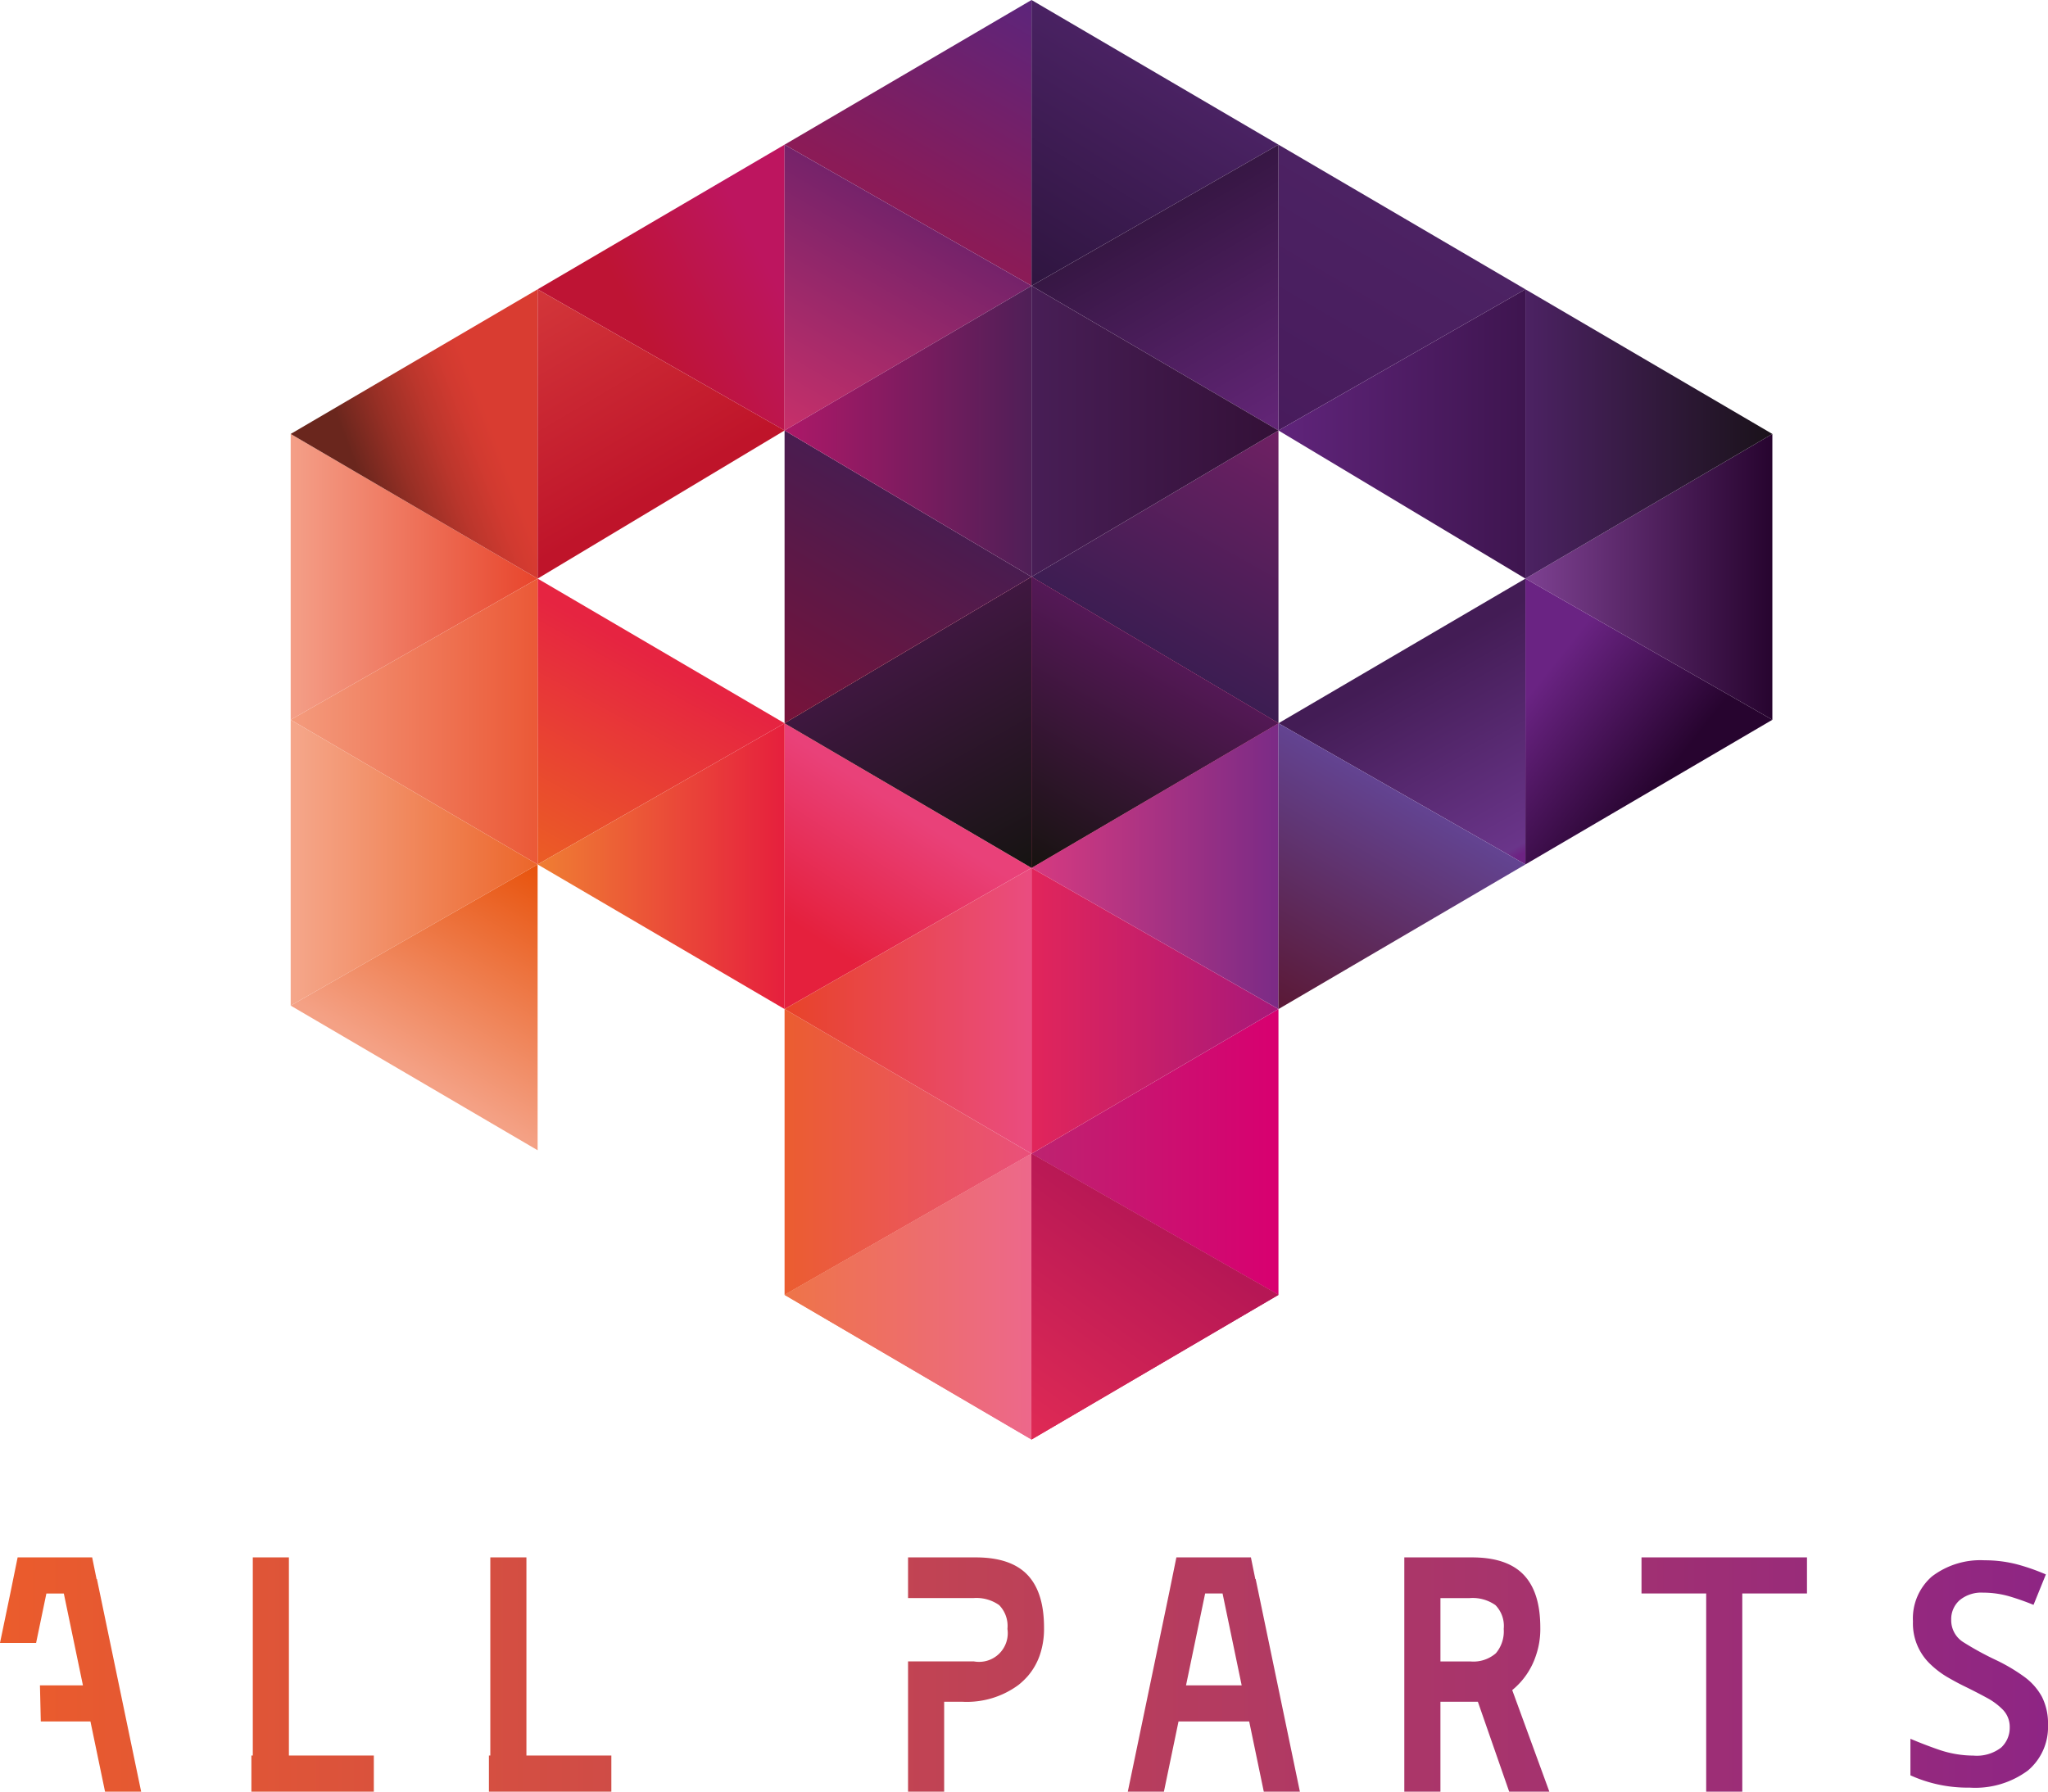 <?xml version="1.0" encoding="UTF-8"?> <svg xmlns="http://www.w3.org/2000/svg" xmlns:xlink="http://www.w3.org/1999/xlink" viewBox="0 0 215.601 188.658"><defs><style> .cls-1 { fill: none; } .cls-2 { fill: url(#Безымянный_градиент_57); } .cls-3 { fill: url(#Безымянный_градиент_64); } .cls-4 { fill: url(#Безымянный_градиент_91); } .cls-5 { fill: url(#Безымянный_градиент_107); } .cls-6 { fill: url(#Безымянный_градиент_103); } .cls-7 { fill: url(#Безымянный_градиент_603); } .cls-8 { fill: url(#Безымянный_градиент_268); } .cls-9 { fill: url(#Безымянный_градиент_259); } .cls-10 { fill: url(#Безымянный_градиент_284); } .cls-11 { fill: url(#Безымянный_градиент_276); } .cls-12 { fill: url(#Безымянный_градиент_100); } .cls-13 { fill: url(#Безымянный_градиент_97); } .cls-14 { fill: url(#Безымянный_градиент_589); } .cls-15 { fill: url(#Безымянный_градиент_574); } .cls-16 { fill: url(#Безымянный_градиент_583); } .cls-17 { fill: url(#Безымянный_градиент_558); } .cls-18 { fill: url(#Безымянный_градиент_561); } .cls-19 { fill: url(#Безымянный_градиент_315); } .cls-20 { fill: url(#Безымянный_градиент_304); } .cls-21 { fill: url(#Безымянный_градиент_308); } .cls-22 { fill: url(#Безымянный_градиент_290); } .cls-23 { fill: url(#Безымянный_градиент_296); } .cls-24 { fill: url(#Безымянный_градиент_6); } .cls-25 { fill: url(#Безымянный_градиент_57-2); } .cls-26 { fill: url(#Безымянный_градиент_6-2); } .cls-27 { fill: url(#linear-gradient); } .cls-28 { fill: url(#Безымянный_градиент_589-2); } .cls-29 { fill: url(#linear-gradient-2); } .cls-30 { fill: url(#linear-gradient-3); } .cls-31 { fill: url(#linear-gradient-5); } .cls-32 { fill: url(#Безымянный_градиент_10); } .cls-33 { fill: url(#Безымянный_градиент_10-2); } .cls-34 { fill: url(#Безымянный_градиент_57-3); } .cls-35 { fill: url(#Безымянный_градиент_10-3); } .cls-36 { fill: url(#Безымянный_градиент_18); } .cls-37 { fill: url(#Безымянный_градиент_18-2); } .cls-38 { fill: url(#Безымянный_градиент_589-3); } .cls-39 { fill: url(#Безымянный_градиент_18-3); } .cls-40 { fill: url(#Безымянный_градиент_228); } .cls-41 { fill: url(#Безымянный_градиент_199); } .cls-42 { fill: url(#linear-gradient-7); } .cls-43 { fill: url(#Безымянный_градиент_123); } .cls-44 { fill: url(#linear-gradient-8); } .cls-45 { fill: url(#Безымянный_градиент_249); } .cls-46 { fill: url(#Безымянный_градиент_232); } .cls-47 { fill: url(#Безымянный_градиент_236); } .cls-48 { fill: url(#Безымянный_градиент_609); } .cls-49 { fill: url(#Безымянный_градиент_609-3); } .cls-50 { fill: url(#Безымянный_градиент_609-4); } </style><linearGradient id="Безымянный_градиент_57" data-name="Безымянный градиент 57" x1="82.335" y1="104.194" x2="94.811" y2="84.974" gradientUnits="userSpaceOnUse"><stop offset="0.283" stop-color="#e5203d"></stop><stop offset="1" stop-color="#e94179"></stop></linearGradient><linearGradient id="Безымянный_градиент_64" data-name="Безымянный градиент 64" x1="57.558" y1="90.308" x2="69.195" y2="69.268" gradientUnits="userSpaceOnUse"><stop offset="0" stop-color="#eb5b26"></stop><stop offset="0.991" stop-color="#e62441"></stop></linearGradient><linearGradient id="Безымянный_градиент_91" data-name="Безымянный градиент 91" x1="56.598" y1="91.206" x2="82.595" y2="91.206" gradientUnits="userSpaceOnUse"><stop offset="0.024" stop-color="#ef7c33"></stop><stop offset="1" stop-color="#e61f3d"></stop></linearGradient><linearGradient id="Безымянный_градиент_107" data-name="Безымянный градиент 107" x1="30.601" y1="60.743" x2="56.598" y2="60.743" gradientUnits="userSpaceOnUse"><stop offset="0" stop-color="#f49f88"></stop><stop offset="1" stop-color="#e8452c"></stop></linearGradient><linearGradient id="Безымянный_градиент_103" data-name="Безымянный градиент 103" x1="30.601" y1="75.974" x2="56.598" y2="75.974" gradientUnits="userSpaceOnUse"><stop offset="0" stop-color="#f49b7d"></stop><stop offset="1" stop-color="#eb5937"></stop></linearGradient><linearGradient id="Безымянный_градиент_603" data-name="Безымянный градиент 603" x1="37.93" y1="52.794" x2="56.099" y2="45.884" gradientUnits="userSpaceOnUse"><stop offset="0.043" stop-color="#6a261d"></stop><stop offset="0.281" stop-color="#972f25"></stop><stop offset="0.507" stop-color="#bb362c"></stop><stop offset="0.69" stop-color="#d13a30"></stop><stop offset="0.808" stop-color="#d93c31"></stop></linearGradient><linearGradient id="Безымянный_градиент_268" data-name="Безымянный градиент 268" x1="82.107" y1="30.538" x2="68.966" y2="37.502" gradientUnits="userSpaceOnUse"><stop offset="0" stop-color="#bd155f"></stop><stop offset="1" stop-color="#be1434"></stop></linearGradient><linearGradient id="Безымянный_градиент_259" data-name="Безымянный градиент 259" x1="56.856" y1="31.48" x2="68.946" y2="52.022" gradientUnits="userSpaceOnUse"><stop offset="0" stop-color="#d23539"></stop><stop offset="1" stop-color="#bf142a"></stop></linearGradient><linearGradient id="Безымянный_градиент_284" data-name="Безымянный градиент 284" x1="95.938" y1="22.067" x2="108.931" y2="-0.45" gradientUnits="userSpaceOnUse"><stop offset="0" stop-color="#8b1b57"></stop><stop offset="1" stop-color="#5b257c"></stop></linearGradient><linearGradient id="Безымянный_градиент_276" data-name="Безымянный градиент 276" x1="82.757" y1="44.862" x2="95.771" y2="22.357" gradientUnits="userSpaceOnUse"><stop offset="0" stop-color="#c6306a"></stop><stop offset="1" stop-color="#74226a"></stop></linearGradient><linearGradient id="Безымянный_градиент_100" data-name="Безымянный градиент 100" x1="30.601" y1="90.84" x2="56.598" y2="90.84" gradientUnits="userSpaceOnUse"><stop offset="0" stop-color="#f5a78b"></stop><stop offset="1" stop-color="#ec662a"></stop></linearGradient><linearGradient id="Безымянный_градиент_97" data-name="Безымянный градиент 97" x1="43.856" y1="113.076" x2="56.736" y2="91.578" gradientUnits="userSpaceOnUse"><stop offset="0" stop-color="#f4a185"></stop><stop offset="1" stop-color="#e8540e"></stop></linearGradient><linearGradient id="Безымянный_градиент_589" data-name="Безымянный градиент 589" x1="108.596" y1="91.204" x2="134.589" y2="91.204" gradientUnits="userSpaceOnUse"><stop offset="0" stop-color="#d63a80"></stop><stop offset="1" stop-color="#7b2b86"></stop></linearGradient><linearGradient id="Безымянный_градиент_574" data-name="Безымянный градиент 574" x1="148.326" y1="69.851" x2="159.766" y2="90.158" gradientUnits="userSpaceOnUse"><stop offset="0" stop-color="#431c55"></stop><stop offset="0.961" stop-color="#6a358a"></stop><stop offset="1" stop-color="#6d2383"></stop></linearGradient><linearGradient id="Безымянный_градиент_583" data-name="Безымянный градиент 583" x1="148.044" y1="82.801" x2="135.041" y2="105.313" gradientUnits="userSpaceOnUse"><stop offset="0" stop-color="#634595"></stop><stop offset="1" stop-color="#5b1a39"></stop></linearGradient><linearGradient id="Безымянный_градиент_558" data-name="Безымянный градиент 558" x1="160.586" y1="60.743" x2="186.583" y2="60.743" gradientUnits="userSpaceOnUse"><stop offset="0" stop-color="#7e4192"></stop><stop offset="1" stop-color="#27042f"></stop></linearGradient><linearGradient id="Безымянный_градиент_561" data-name="Безымянный градиент 561" x1="158.148" y1="71.234" x2="173.872" y2="83.633" gradientUnits="userSpaceOnUse"><stop offset="0.168" stop-color="#6a2383"></stop><stop offset="1" stop-color="#27042f"></stop></linearGradient><linearGradient id="Безымянный_градиент_315" data-name="Безымянный градиент 315" x1="160.586" y1="45.694" x2="186.583" y2="45.694" gradientUnits="userSpaceOnUse"><stop offset="0" stop-color="#4c2263"></stop><stop offset="1" stop-color="#1a121a"></stop></linearGradient><linearGradient id="Безымянный_градиент_304" data-name="Безымянный градиент 304" x1="147.664" y1="22.717" x2="134.479" y2="45.123" gradientUnits="userSpaceOnUse"><stop offset="0" stop-color="#4c2263"></stop><stop offset="1" stop-color="#481b5c"></stop></linearGradient><linearGradient id="Безымянный_градиент_308" data-name="Безымянный градиент 308" x1="134.589" y1="45.694" x2="160.586" y2="45.694" gradientUnits="userSpaceOnUse"><stop offset="0" stop-color="#60247b"></stop><stop offset="1" stop-color="#3e154f"></stop></linearGradient><linearGradient id="Безымянный_градиент_290" data-name="Безымянный градиент 290" x1="108.238" y1="29.46" x2="121.797" y2="7.279" gradientUnits="userSpaceOnUse"><stop offset="0" stop-color="#2f1540"></stop><stop offset="1" stop-color="#4a2263"></stop></linearGradient><linearGradient id="Безымянный_градиент_296" data-name="Безымянный градиент 296" x1="121.135" y1="21.878" x2="134.162" y2="44.375" gradientUnits="userSpaceOnUse"><stop offset="0" stop-color="#351642"></stop><stop offset="1" stop-color="#622576"></stop></linearGradient><linearGradient id="Безымянный_градиент_6" data-name="Безымянный градиент 6" x1="82.595" y1="121.299" x2="108.592" y2="121.299" gradientUnits="userSpaceOnUse"><stop offset="0" stop-color="#eb5d30"></stop><stop offset="0.997" stop-color="#ea507b"></stop></linearGradient><linearGradient id="Безымянный_градиент_57-2" x1="83.459" y1="104.924" x2="95.934" y2="85.703" xlink:href="#Безымянный_градиент_57"></linearGradient><linearGradient id="Безымянный_градиент_6-2" x1="82.595" y1="106.252" x2="108.592" y2="106.252" xlink:href="#Безымянный_градиент_6"></linearGradient><linearGradient id="linear-gradient" x1="108.592" y1="121.299" x2="134.589" y2="121.299" gradientUnits="userSpaceOnUse"><stop offset="0" stop-color="#bd2370"></stop><stop offset="0.994" stop-color="#d80070"></stop></linearGradient><linearGradient id="Безымянный_градиент_589-2" x1="108.592" y1="106.252" x2="134.589" y2="106.252" xlink:href="#Безымянный_градиент_589"></linearGradient><linearGradient id="linear-gradient-2" x1="108.592" y1="106.252" x2="134.589" y2="106.252" xlink:href="#linear-gradient"></linearGradient><linearGradient id="linear-gradient-3" x1="82.595" y1="136.53" x2="108.592" y2="136.53" gradientUnits="userSpaceOnUse"><stop offset="0" stop-color="#ee7448"></stop><stop offset="0.997" stop-color="#ed688b"></stop></linearGradient><linearGradient id="linear-gradient-5" x1="121.953" y1="128.413" x2="106.545" y2="149.746" gradientUnits="userSpaceOnUse"><stop offset="0" stop-color="#b61755"></stop><stop offset="1" stop-color="#df2a55"></stop></linearGradient><linearGradient id="Безымянный_градиент_10" data-name="Безымянный градиент 10" x1="82.595" y1="91.387" x2="108.592" y2="91.387" gradientUnits="userSpaceOnUse"><stop offset="0.004" stop-color="#e84329"></stop><stop offset="0.997" stop-color="#ea4c80"></stop></linearGradient><linearGradient id="Безымянный_градиент_10-2" x1="82.599" y1="106.435" x2="108.592" y2="106.435" xlink:href="#Безымянный_градиент_10"></linearGradient><linearGradient id="Безымянный_градиент_57-3" x1="89.209" y1="108.656" x2="101.684" y2="89.436" gradientTransform="translate(61.662 -34.417) rotate(29.762)" xlink:href="#Безымянный_градиент_57"></linearGradient><linearGradient id="Безымянный_градиент_10-3" x1="82.595" y1="98.819" x2="108.592" y2="98.819" gradientTransform="translate(61.662 -34.417) rotate(29.762)" xlink:href="#Безымянный_градиент_10"></linearGradient><linearGradient id="Безымянный_градиент_18" data-name="Безымянный градиент 18" x1="108.592" y1="106.435" x2="134.585" y2="106.435" gradientUnits="userSpaceOnUse"><stop offset="0.004" stop-color="#e1255b"></stop><stop offset="0.997" stop-color="#a8187a"></stop></linearGradient><linearGradient id="Безымянный_градиент_18-2" x1="108.592" y1="91.387" x2="134.589" y2="91.387" xlink:href="#Безымянный_градиент_18"></linearGradient><linearGradient id="Безымянный_градиент_589-3" x1="108.592" y1="98.819" x2="134.589" y2="98.819" gradientTransform="translate(147.019 -55.786) rotate(60.239)" xlink:href="#Безымянный_градиент_589"></linearGradient><linearGradient id="Безымянный_градиент_18-3" x1="108.592" y1="98.819" x2="134.589" y2="98.819" gradientTransform="translate(147.019 -55.786) rotate(60.239)" xlink:href="#Безымянный_градиент_18"></linearGradient><linearGradient id="Безымянный_градиент_228" data-name="Безымянный градиент 228" x1="82.304" y1="75.582" x2="95.505" y2="53.186" gradientUnits="userSpaceOnUse"><stop offset="0" stop-color="#77133a"></stop><stop offset="1" stop-color="#4a1c50"></stop></linearGradient><linearGradient id="Безымянный_градиент_199" data-name="Безымянный градиент 199" x1="121.51" y1="68.593" x2="134.221" y2="45.916" gradientUnits="userSpaceOnUse"><stop offset="0" stop-color="#3c1d52"></stop><stop offset="1" stop-color="#6e2063"></stop></linearGradient><linearGradient id="linear-gradient-7" x1="82.595" y1="76.062" x2="108.592" y2="76.062" xlink:href="#linear-gradient-3"></linearGradient><linearGradient id="Безымянный_градиент_123" data-name="Безымянный градиент 123" x1="95.194" y1="67.74" x2="108.18" y2="90.786" gradientUnits="userSpaceOnUse"><stop offset="0" stop-color="#401741"></stop><stop offset="1" stop-color="#171413"></stop></linearGradient><linearGradient id="linear-gradient-8" x1="121.822" y1="68.129" x2="106.417" y2="89.459" xlink:href="#linear-gradient-5"></linearGradient><linearGradient id="Безымянный_градиент_249" data-name="Безымянный градиент 249" x1="108.92" y1="91.062" x2="121.628" y2="68.383" gradientUnits="userSpaceOnUse"><stop offset="0" stop-color="#181311"></stop><stop offset="1" stop-color="#541856"></stop></linearGradient><linearGradient id="Безымянный_градиент_232" data-name="Безымянный градиент 232" x1="82.595" y1="45.419" x2="108.592" y2="45.419" gradientUnits="userSpaceOnUse"><stop offset="0" stop-color="#ad1868"></stop><stop offset="1" stop-color="#4f1f57"></stop></linearGradient><linearGradient id="Безымянный_градиент_236" data-name="Безымянный градиент 236" x1="108.592" y1="45.419" x2="134.589" y2="45.419" gradientUnits="userSpaceOnUse"><stop offset="0" stop-color="#481e56"></stop><stop offset="1" stop-color="#331037"></stop></linearGradient><linearGradient id="Безымянный_градиент_609" data-name="Безымянный градиент 609" y1="176.324" x2="215.601" y2="176.324" gradientUnits="userSpaceOnUse"><stop offset="0" stop-color="#eb5c2c"></stop><stop offset="1" stop-color="#8e2584"></stop></linearGradient><linearGradient id="Безымянный_градиент_609-3" y1="176.264" x2="215.601" y2="176.264" xlink:href="#Безымянный_градиент_609"></linearGradient><linearGradient id="Безымянный_градиент_609-4" y1="176.324" x2="215.601" y2="176.324" xlink:href="#Безымянный_градиент_609"></linearGradient></defs><g id="Слой_2" data-name="Слой 2"><g id="Layer_1" data-name="Layer 1"><g><polygon class="cls-1" points="56.598 60.926 82.595 76.157 82.595 45.328 56.598 60.926"></polygon><polygon class="cls-1" points="160.586 60.926 134.589 45.328 134.589 76.157 160.586 60.926"></polygon><polygon class="cls-1" points="128.309 167.792 127.22 167.792 126.869 167.792 124.857 177.464 130.716 177.464 128.705 167.792 128.309 167.792"></polygon><polygon class="cls-1" points="108.592 91.384 82.595 76.157 108.588 91.387 108.592 91.384"></polygon><polygon class="cls-1" points="108.596 91.387 134.589 76.157 108.592 91.384 108.596 91.387"></polygon><path class="cls-1" d="M154.701,168.276h-3.061V174.944h3.136a3.018,3.018,0,0,0,3.525-3.421,3.143,3.143,0,0,0-.869-2.505A4.155,4.155,0,0,0,154.701,168.276Z"></path><polygon class="cls-2" points="82.595 76.157 82.595 106.25 108.588 91.387 82.595 76.157"></polygon><polygon class="cls-3" points="56.598 60.926 56.598 91.023 82.595 76.157 56.598 60.926"></polygon><polygon class="cls-4" points="82.595 76.157 56.598 91.023 82.595 106.254 82.595 106.25 82.595 76.157"></polygon><polygon class="cls-5" points="30.601 45.694 30.601 75.792 56.598 60.926 30.601 45.694"></polygon><polygon class="cls-6" points="30.601 75.792 56.598 91.023 56.598 60.926 30.601 75.792"></polygon><polygon class="cls-7" points="56.598 30.463 30.601 45.694 56.598 60.926 56.598 30.463"></polygon><polygon class="cls-8" points="82.595 15.232 56.598 30.463 82.595 45.328 82.595 15.232"></polygon><polygon class="cls-9" points="82.595 45.328 56.598 30.463 56.598 60.926 82.595 45.328"></polygon><polygon class="cls-10" points="108.592 0 82.595 15.232 108.592 30.097 108.592 0"></polygon><polygon class="cls-11" points="108.592 30.097 82.595 15.232 82.595 45.328 108.592 30.097"></polygon><polygon class="cls-12" points="30.601 105.888 56.598 91.023 30.601 75.792 30.601 105.888"></polygon><polygon class="cls-13" points="56.598 121.12 56.598 91.023 30.601 105.888 56.598 121.12"></polygon><polygon class="cls-14" points="134.589 106.25 134.589 76.157 108.596 91.387 134.589 106.25"></polygon><polygon class="cls-15" points="134.589 76.157 160.586 91.023 160.586 60.926 134.589 76.157"></polygon><polygon class="cls-16" points="134.589 106.25 134.589 106.254 160.586 91.023 134.589 76.157 134.589 106.25"></polygon><polygon class="cls-17" points="186.583 75.792 186.583 45.694 160.586 60.926 186.583 75.792"></polygon><polygon class="cls-18" points="160.586 91.023 186.583 75.792 160.586 60.926 160.586 91.023"></polygon><polygon class="cls-19" points="186.583 45.694 160.586 30.463 160.586 60.926 186.583 45.694"></polygon><polygon class="cls-20" points="160.586 30.463 134.589 15.232 134.589 45.328 160.586 30.463"></polygon><polygon class="cls-21" points="160.586 60.926 160.586 30.463 134.589 45.328 160.586 60.926"></polygon><polygon class="cls-22" points="134.589 15.232 108.592 0 108.592 30.097 134.589 15.232"></polygon><polygon class="cls-23" points="134.589 45.328 134.589 15.232 108.592 30.097 134.589 45.328"></polygon><polygon class="cls-24" points="108.592 121.481 82.599 106.252 82.595 106.254 82.595 136.347 108.592 121.481"></polygon><polygon class="cls-25" points="82.595 106.25 82.595 106.254 82.599 106.252 82.595 106.25"></polygon><polygon class="cls-26" points="82.595 106.25 82.595 106.254 82.599 106.252 82.595 106.25"></polygon><polygon class="cls-27" points="108.592 121.481 134.589 136.347 134.589 106.254 134.585 106.252 108.592 121.481"></polygon><polygon class="cls-28" points="134.585 106.252 134.589 106.254 134.589 106.25 134.585 106.252"></polygon><polygon class="cls-29" points="134.585 106.252 134.589 106.254 134.589 106.25 134.585 106.252"></polygon><polygon class="cls-30" points="82.595 136.347 108.592 151.578 108.592 121.481 82.595 136.347"></polygon><polygon class="cls-30" points="82.595 136.347 108.592 151.578 108.592 121.481 82.595 136.347"></polygon><polygon class="cls-31" points="108.592 151.578 134.589 136.347 108.592 121.481 108.592 151.578"></polygon><polygon class="cls-31" points="108.592 151.578 134.589 136.347 108.592 121.481 108.592 151.578"></polygon><polygon class="cls-32" points="108.588 91.387 108.592 91.389 108.592 91.384 108.588 91.387"></polygon><polygon class="cls-33" points="82.599 106.252 108.592 121.481 108.592 91.389 82.599 106.252"></polygon><rect class="cls-34" x="80.622" y="98.817" width="29.942" height="0.005" transform="translate(-36.444 60.487) rotate(-29.762)"></rect><rect class="cls-35" x="80.622" y="98.817" width="29.942" height="0.005" transform="translate(-36.444 60.487) rotate(-29.762)"></rect><polygon class="cls-36" points="108.592 91.389 108.592 121.481 134.585 106.252 108.592 91.389"></polygon><polygon class="cls-37" points="108.592 91.384 108.592 91.389 108.596 91.387 108.592 91.384"></polygon><rect class="cls-38" x="121.588" y="83.848" width="0.005" height="29.943" transform="translate(-24.551 155.319) rotate(-60.239)"></rect><rect class="cls-39" x="121.588" y="83.848" width="0.005" height="29.943" transform="translate(-24.551 155.319) rotate(-60.239)"></rect><polygon class="cls-40" points="82.595 45.328 82.595 76.157 108.592 60.741 82.595 45.328"></polygon><polygon class="cls-41" points="134.589 76.157 134.589 45.328 108.592 60.741 134.589 76.157"></polygon><polygon class="cls-42" points="108.592 60.741 82.595 76.157 108.592 91.384 108.592 60.741"></polygon><polygon class="cls-43" points="108.592 60.741 82.595 76.157 108.592 91.384 108.592 60.741"></polygon><polygon class="cls-44" points="108.592 91.384 134.589 76.157 108.592 60.741 108.592 91.384"></polygon><polygon class="cls-45" points="108.592 91.384 134.589 76.157 108.592 60.741 108.592 91.384"></polygon><polygon class="cls-46" points="108.592 30.097 82.595 45.328 108.592 60.741 108.592 30.097"></polygon><polygon class="cls-47" points="134.589 45.328 108.592 30.097 108.592 60.741 134.589 45.328"></polygon><polygon class="cls-48" points="172.808 167.792 179.617 167.792 179.617 188.658 183.418 188.658 183.418 167.792 190.228 167.792 190.228 163.991 172.808 163.991 172.808 167.792"></polygon><path class="cls-48" d="M161.689,174.34a8.547,8.547,0,0,0,.465-2.955q0-3.732-1.75-5.561-1.752-1.83-5.427-1.833h-7.139v24.667h3.802v-9.466h3.942l3.296,9.466h4.229L159.198,177.964A7.852,7.852,0,0,0,161.689,174.34Zm-4.207-.261a3.596,3.596,0,0,1-2.705.866h-3.136v-6.668h3.061a4.155,4.155,0,0,1,2.732.742,3.143,3.143,0,0,1,.869,2.505A3.571,3.571,0,0,1,157.482,174.078Z"></path><path class="cls-49" d="M214.959,178.662a6.397,6.397,0,0,0-1.843-2.09,18.82,18.82,0,0,0-3.015-1.784,31.655,31.655,0,0,1-3.378-1.849,2.72,2.72,0,0,1-1.312-2.38,2.655,2.655,0,0,1,.9-2.072,3.575,3.575,0,0,1,2.46-.784,9.952,9.952,0,0,1,2.757.387,26.597,26.597,0,0,1,2.549.899l1.3-3.205a22.144,22.144,0,0,0-3.036-1.062,13.478,13.478,0,0,0-3.405-.426,8.412,8.412,0,0,0-5.562,1.708,5.865,5.865,0,0,0-1.99,4.723,5.908,5.908,0,0,0,1.861,4.536,9.526,9.526,0,0,0,1.751,1.327c.649.376,1.239.694,1.755.946q1.326.647,2.355,1.21a6.926,6.926,0,0,1,1.737,1.277,2.586,2.586,0,0,1,.729,1.847,2.834,2.834,0,0,1-.91,2.151,4.202,4.202,0,0,1-2.912.84,11.345,11.345,0,0,1-3.716-.647c-.977-.339-1.956-.716-2.916-1.123v3.847a14.567,14.567,0,0,0,6.235,1.295,9.298,9.298,0,0,0,6.139-1.808,5.973,5.973,0,0,0,2.109-4.791A6.225,6.225,0,0,0,214.959,178.662Z"></path><path class="cls-50" d="M102.732,163.991H95.594v4.284h6.862a4.154,4.154,0,0,1,2.732.742,3.142,3.142,0,0,1,.869,2.505,3.018,3.018,0,0,1-3.525,3.421H95.594v13.714h3.801V179.192h1.936a9.149,9.149,0,0,0,5.902-1.781,7.931,7.931,0,0,0,.975-.932,6.791,6.791,0,0,0,1.236-2.139,8.548,8.548,0,0,0,.465-2.955q0-3.732-1.75-5.561Q106.406,163.994,102.732,163.991Z"></path><polygon class="cls-48" points="30.414 163.991 26.613 163.991 26.613 184.856 26.465 184.856 26.465 188.658 39.354 188.658 39.354 184.856 30.414 184.856 30.414 163.991"></polygon><path class="cls-48" d="M132.152,166.271l-.464-2.28h-7.846l-.774,3.801L118.728,188.658h3.802l1.537-7.392h7.44l1.537,7.392h3.801l-4.656-22.387Zm-7.294,11.193,2.011-9.672h1.836l2.011,9.672Z"></path><polygon class="cls-48" points="55.418 163.991 51.617 163.991 51.617 184.856 51.47 184.856 51.47 188.658 64.359 188.658 64.359 184.856 55.418 184.856 55.418 163.991"></polygon><path class="cls-48" d="M10.166,166.271,9.702,163.991H1.856L1.082,167.792,0,172.996H3.801l1.082-5.203H6.719L8.731,177.464H4.206c.034,1.191.067,2.505.089,3.801H9.521l1.537,7.392h3.802l-4.656-22.387Z"></path></g></g></g></svg> 